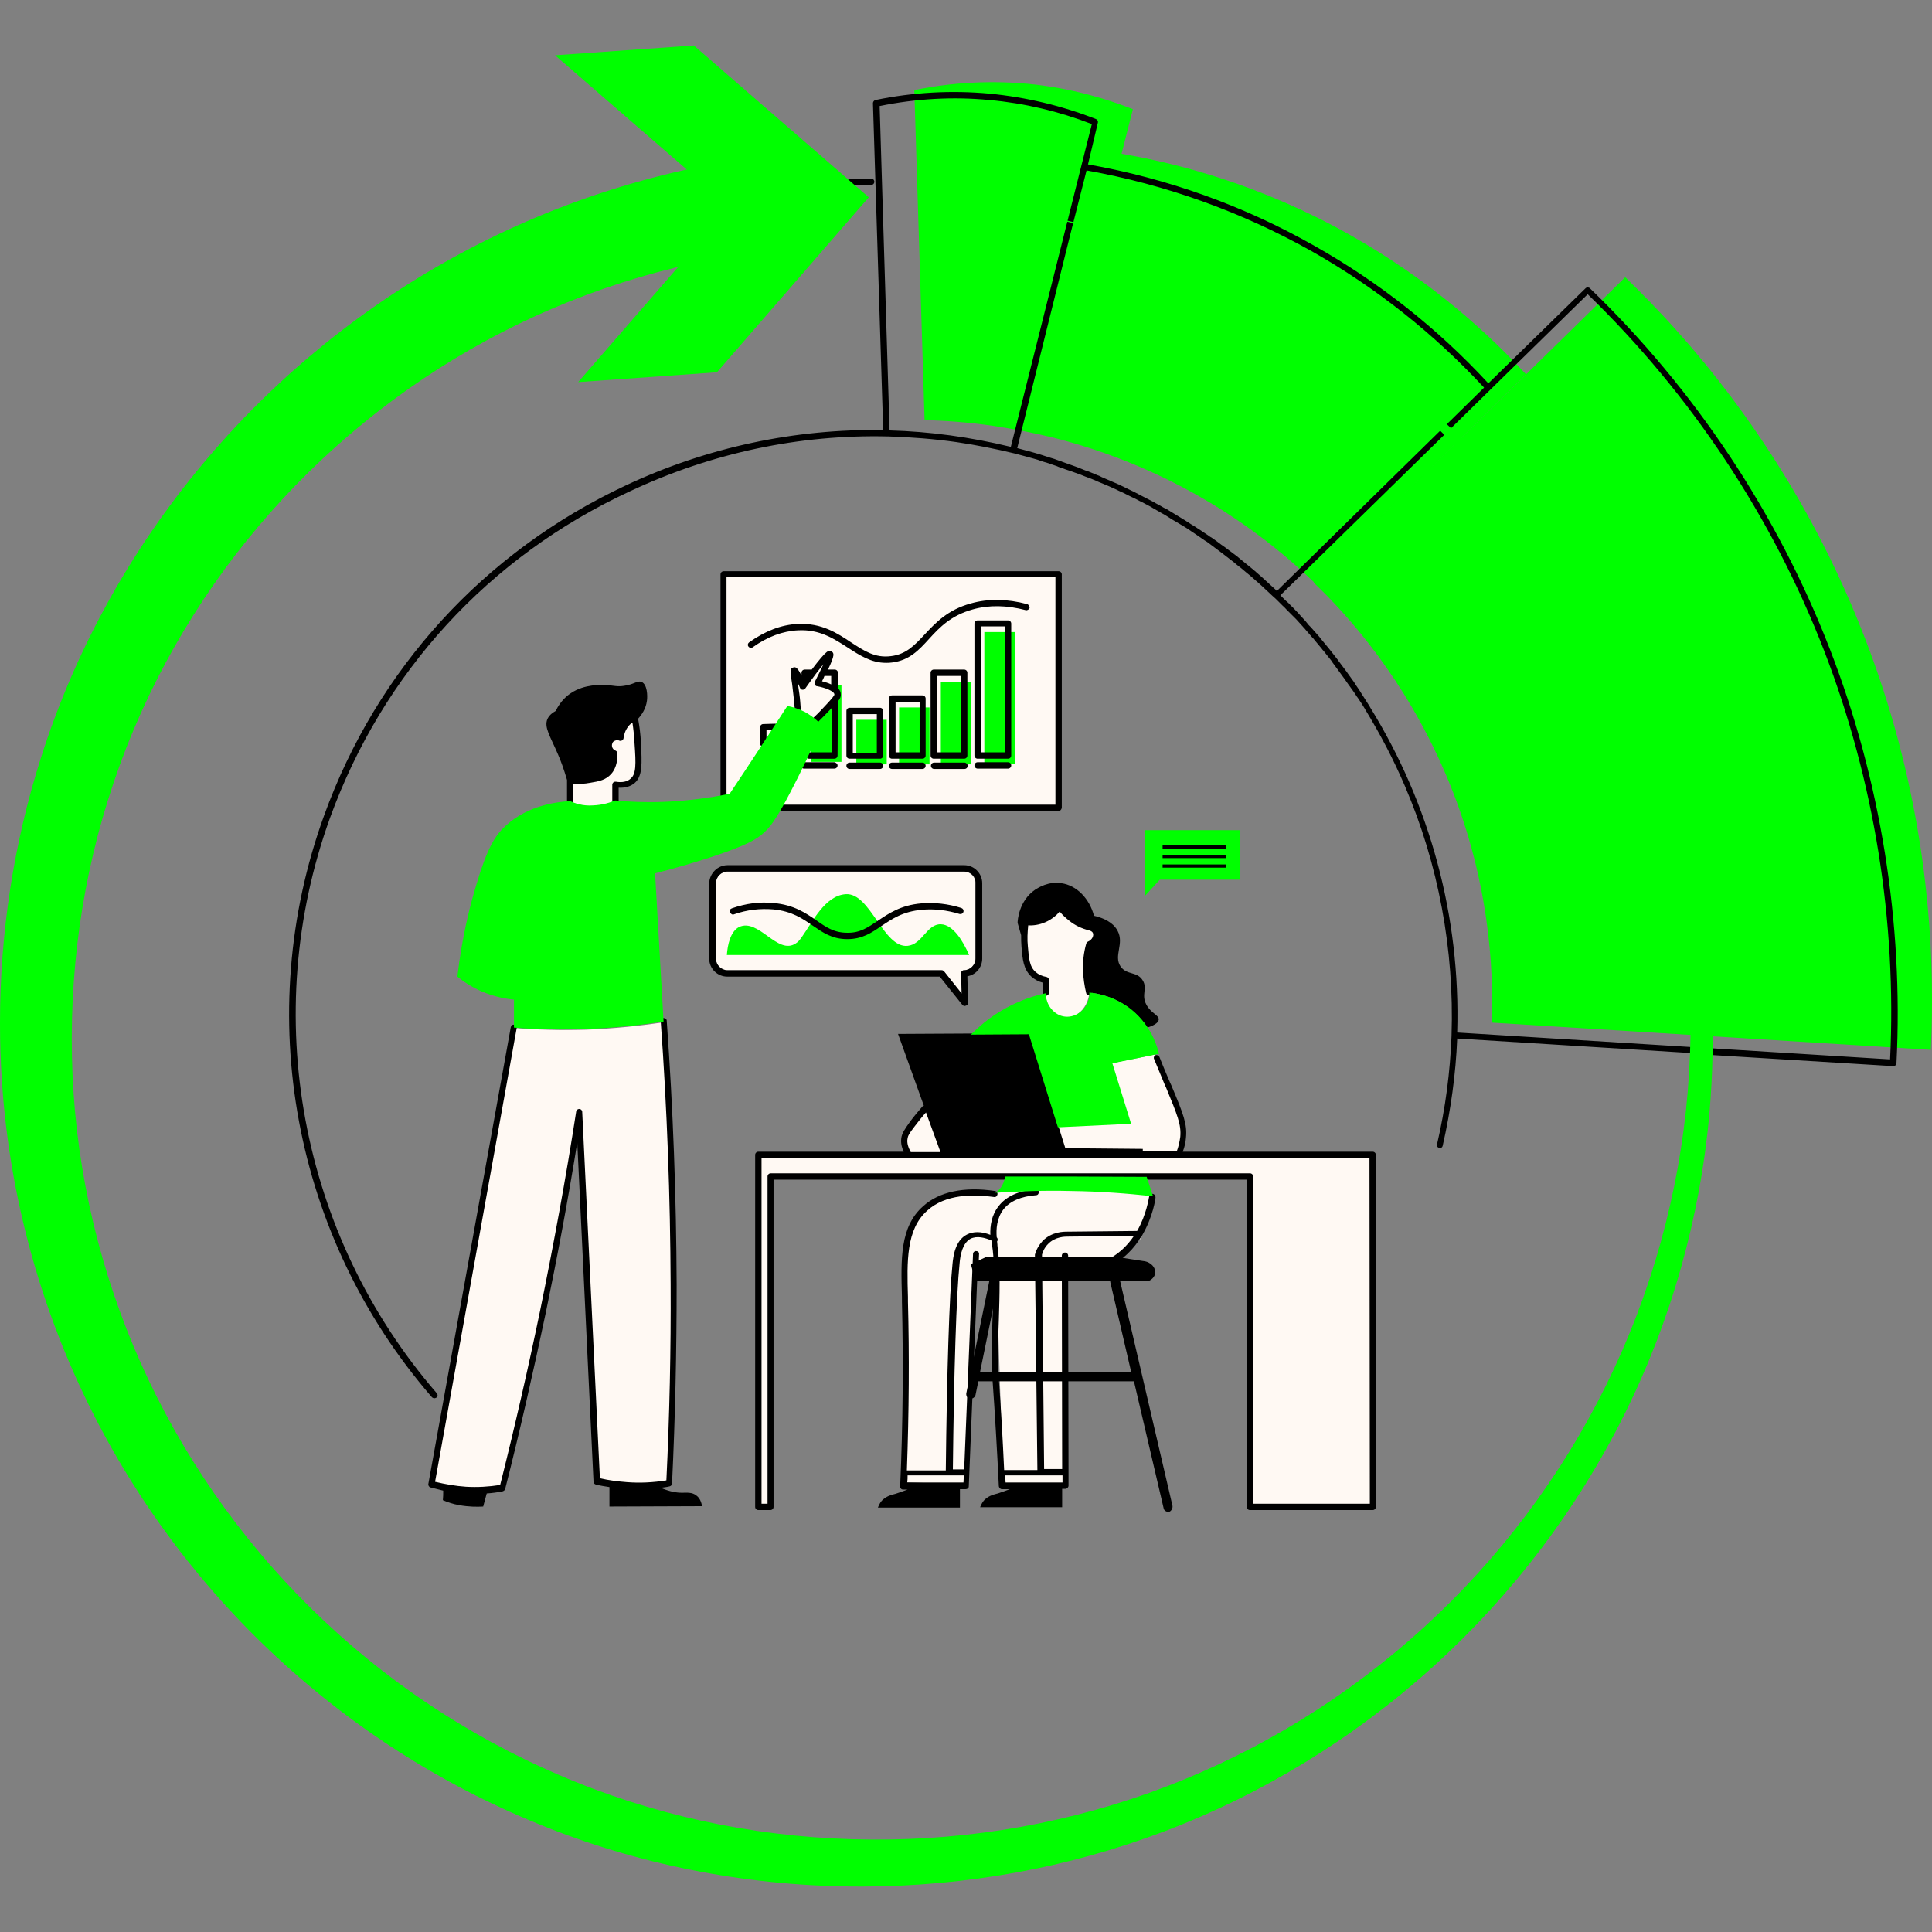 <svg xmlns="http://www.w3.org/2000/svg" xmlns:xlink="http://www.w3.org/1999/xlink" xmlns:xodm="http://www.corel.com/coreldraw/odm/2003" xml:space="preserve" width="4961px" height="4961px" style="shape-rendering:geometricPrecision; text-rendering:geometricPrecision; image-rendering:optimizeQuality; fill-rule:evenodd; clip-rule:evenodd" viewBox="0 0 4959.63 4959.63"><rect x="0" y="0" width="4959.63" height="4959.63" fill="#808080" stroke="none"/> <defs> <style type="text/css"> <![CDATA[ .fil0 {fill:none} .fil2 {fill:black;fill-rule:nonzero} .fil4 {fill:black;fill-rule:nonzero} .fil3 {fill:lime;fill-rule:nonzero} .fil5 {fill:lime;fill-rule:nonzero} .fil1 {fill:#FFF9F3;fill-rule:nonzero} ]]> </style> </defs> <g id="Camada_x0020_1">  <g id="_2179108272048"> <rect class="fil0" width="4959.63" height="4959.63"></rect> <g> <path class="fil1" d="M2632.21 2367.22c-3.63,25.43 -3.63,47.22 -1.81,62.66 2.72,29.97 4.54,54.49 22.69,70.83 10.9,9.99 23.61,13.63 31.78,14.53l0 31.79c-1.82,33.6 17.25,60.84 39.04,67.2 28.15,7.26 69,-19.98 72.63,-67.2 -3.63,-14.53 -7.26,-33.6 -8.17,-55.4 -0.91,-27.24 3.64,-50.85 8.17,-67.2 15.44,-6.35 21.79,-21.79 17.25,-31.78 -3.63,-9.08 -15.43,-11.8 -17.25,-11.8 -11.8,-3.64 -29.05,-9.99 -47.21,-23.62 -13.62,-10.89 -23.6,-21.79 -29.05,-30.87 -4.54,7.26 -17.25,23.61 -39.95,33.6 -20.88,9.99 -39.95,9.08 -48.12,7.26l0 0zm-1312.83 271.53l-211.54 1172.36c22.7,6.36 52.65,12.71 87.16,15.44 38.13,2.72 69.9,-0.91 94.42,-5.45 36.32,-144.39 71.72,-295.14 104.41,-453.15 36.31,-177.08 67.18,-347.8 92.6,-511.26 15.44,316.02 29.96,631.13 45.4,947.15 21.79,5.45 47.21,9.09 75.36,11.81 42.67,2.72 80.8,-0.91 109.85,-5.45 8.17,-162.55 11.81,-332.37 11.81,-509.45 -0.91,-237.92 -9.99,-464.04 -25.43,-676.53 -59.01,9.08 -126.19,16.34 -199.73,19.07 -67.19,1.81 -128.93,0 -184.31,-4.54zm286.9 -777.34c-10.9,13.62 -12.71,27.24 -13.62,33.6 -10.9,-4.54 -23.6,0.91 -28.15,12.71 -4.53,10.9 0.91,23.61 12.72,28.15 0.9,9.09 1.81,30.88 -13.62,47.22 -11.81,12.72 -27.24,16.35 -49.03,19.98 -20.88,3.64 -39.04,2.73 -49.93,1.82l0 52.67c10.89,5.45 31.77,12.71 59.01,12.71 25.42,0 45.4,-7.26 57.2,-12.71l0 -41.77c25.42,2.72 38.13,-4.54 43.58,-9.08 18.15,-15.44 16.34,-43.59 13.61,-96.26 -1.81,-28.15 -4.53,-50.86 -7.26,-66.29 -7.26,0.9 -16.34,6.35 -24.51,17.25l0 0zm1359.13 845.44l-108.95 21.8 -483.91 112.6 -50.84 71.74 9.08 46.32 694.55 4.54 11.8 -65.39 -71.73 -191.61zm-143.44 338.73l-249.68 15.44c-155.25,-17.26 -195.2,38.14 -216.08,61.75 -20.88,23.61 -33.59,112.6 -33.59,112.6l5.44 296.95 -6.35 272.43 159.79 7.27 23.61 -568.48 52.65 13.62 17.25 554.86 161.61 0 0 -554.86 98.05 -6.35 92.61 -69.93 33.59 -111.69 -138.9 -23.61zm-875.23 -80.82l0 903.56 30.87 0 0 -848.17 1230.21 0 0 848.17 315.05 0 0 -903.56 -1576.13 0zm774.45 -890.85l-859.79 0 0 -599.35 859.79 0 0 599.35zm-853.43 163.45c-16.35,0 -29.97,13.62 -29.97,29.97l0 193.43c0,16.34 13.62,29.96 29.97,29.96l549.28 0c2.72,0 4.54,0.91 6.35,2.73l45.4 57.21 -1.82 -51.76c0,-1.82 0.91,-4.54 1.82,-5.45 1.81,-1.82 3.63,-2.73 5.45,-2.73 16.34,0 29.96,-13.62 29.96,-29.96l0 -193.43c0,-16.35 -13.62,-29.97 -29.96,-29.97l-606.48 0z"></path> <path class="fil2" d="M1865.03 2065.73l844.35 0 0 -583.91 -844.35 0 0 583.91zm852.53 16.35l-859.79 0c-4.54,0 -8.17,-3.63 -8.17,-8.17l0 -599.35c0,-4.54 3.63,-8.18 8.17,-8.18l859.79 0c4.53,0 8.17,3.64 8.17,8.18l0 599.35c-0.91,4.54 -4.54,8.17 -8.17,8.17zm-201.56 1439.34l47.21 -230.65 0 -2.73 286.9 0 0 2.73 53.57 230.65 -387.68 0zm493.9 344.18l-134.37 -576.65 71.73 0c9.98,-3.63 17.24,-11.81 18.15,-20.89 1.82,-13.62 -10.89,-29.06 -30.87,-30.87 -21.78,-3.63 -43.57,-6.36 -64.46,-9.99l-339.55 0 -38.14 18.16 11.81 43.59 35.41 0 -59.02 287.87c-0.91,6.36 2.73,12.71 9.08,13.62l2.72 0c5.45,0 9.99,-3.63 11.81,-9.08l7.26 -35.42 399.48 0 76.26 326.01c0.91,5.45 6.36,9.08 11.8,9.08l2.73 0c5.45,-2.72 9.08,-9.08 8.17,-15.43z"></path> <path class="fil3" d="M3466.58 603.68c-230.61,-129.86 -443.97,-184.35 -587.42,-208.86 9.99,-38.13 19.07,-76.26 29.06,-114.44 -64.47,-25.39 -157.07,-54.48 -270.56,-65.37 -29.97,-2.7 -58.7,-3.95 -86.02,-4.08l-9.16 0c-78.78,0.34 -145.4,9.9 -195.35,20.43 9.08,282.44 17.25,564.83 26.33,847.27 52.66,0.88 111.67,5.42 175.23,14.5 54.47,8.2 104.4,18.17 149.8,29.08 102.59,25.43 238.78,70.83 385.86,155.29 124.38,71.74 219.71,150.74 288.71,217.03 181.58,-177.98 363.17,-355.97 544.75,-533.07 -94.43,-102.58 -242.41,-239.72 -451.23,-357.78zm1493.05 1957.34l0 9.77c-0.09,45.77 -1.36,87.38 -3.18,124.24l0 0.02 -1126.71 -69.93c4.54,-132.58 -4.54,-374.14 -120.75,-642.93 -102.59,-237.93 -244.23,-398.66 -336.83,-486.75 266.92,-261.53 532.94,-522.17 799.86,-783.71 161.61,155.3 434.89,459.52 614.65,924.45 141.78,365.71 172.54,695.82 172.96,924.84z"></path> <path class="fil3" d="M2939.08 2131.12l0 168.9 38.14 -41.77 205.18 0 0 -127.13 -243.32 0zm-1073.14 320.56l621.91 0c-15.43,-35.42 -40.85,-78.1 -72.63,-79.01 -36.31,-0.91 -47.21,51.76 -85.34,55.4 -62.65,6.35 -95.33,-137.13 -158.88,-132.59 -53.57,3.63 -85.35,71.74 -112.58,109.88 -4.54,6.36 -9.08,12.72 -15.44,16.35 -47.21,31.78 -95.33,-66.29 -146.17,-41.77 -21.79,11.8 -29.05,45.4 -30.87,71.74l0 0zm410.37 -603.89l-78.08 0 0 114.42 78.08 0 0 -114.42zm109.86 -31.79l-78.08 0 0 146.21 78.08 0 0 -146.21zm107.13 -66.29l-78.08 0 0 212.5 78.08 0 0 -212.5zm111.67 -127.13l-78.07 0 0 338.72 78.07 0 0 -338.72zm-444.87 333.27l-78.08 0 0 -197.06 78.08 0 0 197.06z"></path> <path class="fil1" d="M2060.23 1764.24c41.77,-58.12 64.46,-86.27 69,-83.54 3.63,1.81 -6.35,27.24 -30.87,74.46 4.54,0.91 49.03,9.08 50.85,28.15 0.9,5.45 -2.73,10.9 -21.79,30.88 -13.62,14.53 -25.42,26.33 -34.5,34.51 -6.36,-5.45 -13.62,-10.9 -23.61,-16.35 -7.26,-5.45 -15.43,-8.17 -22.7,-10.9 -0.9,-9.08 -1.81,-21.79 -3.63,-38.14 -4.54,-40.86 -9.08,-59.93 -5.45,-60.84 1.82,-0.91 7.27,6.36 22.7,41.77z"></path> <path class="fil4" d="M2984.48 2227.38l163.42 0 0 -8.18 -163.42 0 0 8.18zm0 -24.52l163.42 0 0 -8.18 -163.42 0 0 8.18zm163.42 -32.7l-163.42 0 0 8.18 163.42 0 0 -8.18zm-1263.8 177.08c33.59,-11.8 67.18,-15.43 100.77,-12.71 48.12,4.54 75.36,23.61 101.69,41.78 25.42,17.25 49.03,34.5 88.07,34.5l0.91 0c38.13,0 61.73,-16.34 87.15,-33.6 27.24,-18.16 54.48,-37.23 104.41,-41.77 31.78,-2.72 63.56,0.91 96.24,10.9 4.54,0.9 8.17,-0.91 9.99,-5.45 0.91,-4.54 -0.91,-8.17 -5.45,-9.99 -34.5,-10.9 -69,-14.53 -102.59,-11.81 -53.57,4.55 -84.44,26.34 -111.68,44.5 -24.51,16.35 -45.39,31.78 -78.98,30.88 -33.6,0 -54.48,-14.53 -78.99,-31.79 -26.33,-18.16 -57.2,-39.95 -109.86,-44.49 -35.4,-3.64 -70.81,0.9 -107.13,13.62 -4.54,1.81 -6.36,5.45 -4.54,9.98 1.82,4.55 6.35,7.27 9.99,5.45zm591.04 -109.88l-607.38 0c-16.35,0 -29.97,13.62 -29.97,29.97l0 193.43c0,16.34 13.62,29.96 29.97,29.96l549.28 0c2.72,0 4.54,0.91 6.35,2.73l45.4 57.21 -1.82 -51.76c0,-1.82 0.91,-4.54 1.82,-5.45 1.81,-1.82 3.63,-2.73 5.45,-2.73 16.34,0 29.96,-13.62 29.96,-29.96l0 -193.43c0.91,-17.25 -12.71,-29.97 -29.06,-29.97zm-607.38 -16.34l607.38 0c25.43,0 46.31,20.88 46.31,46.31l0 193.43c0,22.7 -16.34,41.77 -38.13,45.4l1.81 68.11c0,3.63 -1.81,6.36 -5.45,7.26 -0.91,0 -1.81,0.91 -2.72,0.91 -2.72,0 -4.54,-0.91 -6.36,-2.72l-58.1 -72.65 -545.65 0c-25.42,0 -46.3,-20.89 -46.3,-46.31l0 -193.43c0.9,-25.43 21.78,-46.31 47.21,-46.31zm859.78 1584.64l0 -18.16 -147.08 0c0,6.35 0.91,11.8 0.91,18.16l146.17 0zm-47.21 -34.51l46.3 0 -0.9 -547.58c0,-4.55 3.63,-8.18 8.17,-8.18 4.54,0 8.17,3.63 8.17,8.18l0 27.24c32.68,3.63 65.37,-0.91 93.51,-13.62 33.59,-14.53 58.11,-39.05 75.36,-64.48l-169.78 1.82c-7.26,0 -32.69,0 -50.84,19.07 -9.08,9.08 -13.62,19.98 -15.44,27.24l5.45 550.31zm-128.92 -522.16c-0.91,-17.25 -1.82,-34.51 -4.54,-51.76l0 -0.91c0,-3.63 -0.91,-7.26 -1.82,-11.8 -16.34,-7.27 -37.22,-12.72 -53.56,-4.54 -19.98,10.89 -26.33,39.95 -28.15,63.56 -8.17,77.19 -14.53,278.79 -17.25,528.52l29.05 0 22.7 -553.04c0,-4.54 4.54,-8.17 8.17,-7.26 4.54,0 8.17,3.63 7.26,8.17l-0.9 19.98 39.04 9.08zm-78.08 556.67l0.91 -18.16 -144.36 0c0,6.35 0,11.8 -0.91,18.16l144.36 0zm268.74 -538.51l0.91 512.18 0 34.5c0,1.82 -0.91,4.54 -2.73,5.45 -1.81,1.82 -3.63,2.73 -5.44,2.73l-8.18 0 0 47.22 -210.63 0c2.72,-6.36 6.36,-15.44 14.53,-21.8 9.98,-8.17 19.97,-10.9 30.87,-13.62 8.17,-2.72 19.06,-6.35 30.86,-10.89l-19.97 0c-4.54,0 -7.26,-3.64 -8.17,-7.27 -4.54,-93.54 -9.99,-186.16 -16.34,-275.16 -3.63,-50.85 -1.82,-102.61 0,-153.46 1.81,-39.05 2.72,-79.92 1.81,-119.88l-39.95 -9.99 -22.69 558.49c0,4.54 -3.63,7.27 -8.18,7.27l-14.52 0 0 47.22 -210.64 0c2.73,-6.36 6.36,-15.44 14.53,-21.8 9.99,-8.17 19.98,-10.9 30.87,-13.62 8.17,-2.72 19.07,-6.36 30.87,-10.9l-11.8 0c-1.82,0 -4.54,-0.9 -5.45,-2.72 -1.82,-1.82 -2.72,-3.63 -1.82,-5.45 7.27,-164.37 8.17,-324.19 4.54,-474.94l0 -10.9c-2.72,-97.16 -5.44,-180.71 54.48,-233.38 40.85,-37.23 105.31,-50.85 184.3,-39.05 4.54,0.91 7.27,4.54 6.36,9.08 -0.91,4.54 -4.54,7.27 -9.08,6.36 -51.75,-7.26 -124.38,-8.17 -171.6,35.42 -53.56,48.13 -51.75,128.95 -49.02,221.57l0 10.9c3.63,138.03 2.72,284.24 -2.73,434.08l99.87 0c2.73,-249.73 9.08,-452.24 17.25,-530.34 1.82,-18.16 6.36,-59.93 37.23,-75.37 16.34,-8.17 36.31,-8.17 59.92,0.91 -0.91,-22.71 2.72,-50.86 21.79,-74.47 19.07,-24.52 51.75,-39.04 94.42,-42.68 4.54,0 8.17,2.73 8.17,7.27 0,4.54 -2.72,8.17 -7.26,8.17 -38.13,2.72 -67.19,15.44 -83.53,36.32 -17.25,22.71 -19.06,50.86 -17.25,71.74 2.73,2.73 2.73,5.45 1.82,9.09 0,0 0,0.9 -0.91,0.9 0,3.64 0.91,6.36 0.91,9.08l0 1.82c8.17,63.57 5.45,128.04 3.63,190.7 -1.82,49.95 -3.63,101.71 0,151.66 5.45,76.28 9.99,154.37 13.62,234.29l85.34 0 -6.35 -551.22 0 -1.82c3.63,-13.62 10.89,-25.43 19.97,-35.41 23.61,-23.62 53.56,-23.62 62.64,-23.62l179.77 -1.81c24.51,-42.68 29.96,-85.36 30.87,-88.09 0.91,-4.54 4.54,-7.26 9.08,-7.26 4.54,0.9 7.26,4.54 7.26,9.08 0,3.63 -6.35,49.04 -33.59,96.26 0,0.91 -0.91,1.81 -1.82,2.72 -19.06,31.78 -47.21,62.66 -88.97,80.82 -24.51,10.9 -50.84,16.35 -78.08,16.35 -7.27,-1.82 -14.53,-2.73 -21.79,-2.73zm773.53 -294.22l-1560.69 0 0 887.22 15.44 0 0 -840c0,-4.54 3.63,-8.17 8.17,-8.17l1230.21 0c4.54,0 8.17,3.63 8.17,8.17l0 840 299.61 0 -0.91 -887.22zm-1177.55 -15.44l76.26 0 -37.22 -101.71c-9.99,10.9 -19.07,22.7 -28.15,34.51 -16.34,20.89 -18.15,26.34 -19.06,31.78 -2.73,12.72 2.72,25.43 8.17,35.42zm638.26 -244.28c11.8,29.97 21.79,52.67 26.33,63.57l4.54 9.99c30.87,73.55 40.85,98.98 37.22,134.4 -0.91,11.8 -3.63,23.61 -8.17,35.41l487.55 0c4.54,0 8.17,3.63 8.17,8.17l0 903.57c0,4.54 -3.63,8.17 -8.17,8.17l-315.05 0c-4.54,0 -8.17,-3.63 -8.17,-8.17l0 -840 -1214.78 0 0 840c0,4.54 -3.63,8.17 -8.17,8.17l-30.87 0c-4.54,0 -8.17,-3.63 -8.17,-8.17l0 -903.57c0,-4.54 3.63,-8.17 8.17,-8.17l373.15 0c-6.35,-13.62 -8.17,-26.33 -5.44,-39.05 1.81,-8.17 5.44,-15.43 21.78,-38.14 9.99,-13.62 20.89,-26.33 31.78,-39.05 0.91,-0.9 1.82,-1.81 3.63,-1.81l-66.27 -184.35c112.58,-0.9 224.25,-0.9 336.83,-1.81 30.87,98.07 61.74,197.06 92.61,295.13l198.83 1.82 0 6.36 87.16 0c4.54,-11.81 7.26,-24.53 9.07,-37.24 2.73,-31.78 -7.26,-55.39 -36.31,-126.22l-4.54 -9.99c-4.54,-11.81 -14.53,-34.51 -26.33,-63.57 -1.82,-3.63 0,-9.08 4.54,-9.99 2.72,-0.91 7.26,0.91 9.08,4.54zm-107.14 -323.29c-6.35,-12.71 -21.78,-29.96 -60.82,-39.04 -11.81,-44.5 -44.49,-78.1 -83.53,-83.55 -33.59,-5.45 -59.92,11.81 -67.19,16.35 -42.67,29.06 -45.39,79.91 -45.39,85.36 2.72,10.9 6.35,20.88 9.08,31.78 0,9.99 0,19.98 0.91,29.97 2.72,30.88 4.53,57.21 25.42,76.28 8.17,7.27 18.15,12.72 29.05,15.44l0 25.43c0,4.54 3.63,8.17 8.17,8.17 4.54,0 8.17,-3.63 8.17,-8.17l0 -31.79c0,-3.63 -2.72,-7.26 -6.35,-8.17 -10.9,-1.82 -20.89,-6.36 -28.15,-12.71 -16.34,-14.53 -17.25,-36.33 -19.97,-66.3 -1.82,-17.25 -0.91,-35.41 0.91,-53.57 11.8,0.91 28.14,-0.91 44.48,-8.18 16.34,-7.26 29.06,-18.16 36.32,-27.24 7.26,9.08 15.43,16.34 24.51,23.61 14.53,11.81 31.78,19.98 49.94,24.52 0,0 9.08,1.81 10.89,7.26 2.73,6.36 -1.81,17.26 -12.71,21.8 -1.81,0.91 -3.63,2.72 -4.54,5.45 -6.35,22.7 -9.08,46.31 -8.17,69.92 0.91,19.07 3.63,38.14 8.17,57.21 0.91,3.63 4.54,5.45 7.27,5.45l1.81 0c3.63,-0.91 5.45,-3.63 5.45,-6.36 21.79,2.73 62.64,11.81 101.69,43.59 17.25,14.53 30.86,29.97 40.85,45.41 22.7,-7.27 28.14,-14.53 29.05,-19.98 1.82,-11.81 -19.97,-16.35 -31.77,-39.05 -13.62,-25.43 3.63,-40.86 -9.08,-61.75 -14.53,-24.52 -40.86,-12.71 -57.2,-36.32 -18.16,-27.25 9.99,-58.12 -7.26,-90.82l-0.01 0zm-232.42 -839.08c-50.84,-13.62 -99.87,-14.53 -144.36,-1.82 -59.92,16.35 -90.79,49.95 -118.93,79.91 -25.42,27.25 -47.21,50.86 -86.25,55.4 -40.86,5.45 -69,-13.62 -102.59,-35.42 -35.41,-23.61 -75.36,-49.94 -136.19,-47.22 -42.67,1.82 -84.44,18.16 -125.29,47.22 -3.63,2.73 -4.54,7.27 -1.82,10.9 2.73,3.63 7.27,4.54 10.9,1.82 38.13,-27.25 77.17,-41.78 117.12,-43.59 55.38,-2.73 91.69,21.79 127.1,44.49 30.87,19.98 59.92,39.05 98.06,39.05 4.54,0 9.98,0 15.43,-0.91 44.49,-5.44 69,-31.78 95.33,-60.84 27.24,-29.97 56.29,-59.93 111.67,-75.37 41.77,-11.81 88.07,-10.9 136.19,1.81 4.54,0.91 8.17,-1.81 9.99,-5.44 0,-4.54 -2.73,-9.08 -6.36,-9.99zm-377.69 406.83l-78.08 0c-4.54,0 -8.17,3.63 -8.17,8.17 0,4.54 3.63,8.17 8.17,8.17l78.08 0c4.54,0 8.17,-3.63 8.17,-8.17 0,-4.54 -3.63,-8.17 -8.17,-8.17zm108.95 0l-78.08 0c-4.54,0 -8.17,3.63 -8.17,8.17 0,4.54 3.63,8.17 8.17,8.17l78.08 0c4.54,0 8.17,-3.63 8.17,-8.17 0,-4.54 -3.63,-8.17 -8.17,-8.17zm108.04 0l-78.08 0c-4.54,0 -8.17,3.63 -8.17,8.17 0,4.54 3.63,8.17 8.17,8.17l78.08 0c4.54,0 8.17,-3.63 8.17,-8.17 0,-4.54 -4.54,-8.17 -8.17,-8.17zm33.59 15.44l78.09 0c4.53,0 8.17,-3.64 8.17,-8.18 0,-4.54 -3.64,-8.17 -8.17,-8.17l-78.09 0c-4.54,0 -8.17,3.63 -8.17,8.17 0,4.54 3.63,8.18 8.17,8.18zm-258.75 -139.85l-61.74 0 0 98.98 61.74 0 0 -98.98zm16.34 106.25c0,4.54 -3.63,8.17 -8.17,8.17l-78.08 0c-4.54,0 -8.17,-3.63 -8.17,-8.17l0 -114.43c0,-4.54 3.63,-8.17 8.17,-8.17l78.08 0c4.54,0 8.17,3.63 8.17,8.17l0 114.43zm93.52 -138.04l-61.74 0 0 129.86 61.74 0 0 -129.86zm15.43 138.04c0,4.54 -3.63,8.17 -8.17,8.17l-78.08 0c-4.54,0 -8.17,-3.63 -8.17,-8.17l0 -146.21c0,-4.54 3.63,-8.17 8.17,-8.17l78.08 0c4.54,0 8.17,3.63 8.17,8.17l0 146.21zm91.7 -204.33l-61.74 0 0 196.15 61.74 0 0 -196.15zm15.44 204.33c0,4.54 -3.64,8.17 -8.18,8.17l-78.08 0c-4.54,0 -8.17,-3.63 -8.17,-8.17l0 -212.5c0,-4.54 3.63,-8.17 8.17,-8.17l78.08 0c4.54,0 8.18,3.63 8.18,8.17l0 212.5zm34.5 -8.18l61.73 0 0 -323.28 -61.73 0 0 323.28zm-16.35 8.18l0 -338.73c0,-4.54 3.63,-8.17 8.17,-8.17l78.09 0c4.53,0 8.17,3.63 8.17,8.17l0 338.73c0,4.54 -3.64,8.17 -8.17,8.17l-78.09 0c-4.54,0 -8.17,-3.63 -8.17,-8.17zm-1181.18 691.06c-4.54,-0.91 -8.17,1.82 -9.08,6.36l-211.54 1172.36c-0.91,3.64 1.81,8.18 5.44,9.08l32.69 8.18c0,8.17 0,16.34 -0.91,24.51 10.9,4.55 25.42,10 41.76,12.72 24.52,4.54 46.31,4.54 61.74,3.63 2.72,-10.9 6.36,-22.7 9.08,-33.6 13.62,-0.91 27.24,-2.72 40.86,-5.45 2.72,-0.9 5.44,-2.72 6.35,-5.44 38.13,-149.84 72.63,-302.41 104.41,-453.15 29.96,-144.39 57.2,-290.59 80.81,-436.8l41.76 870.87c0,3.64 2.72,6.36 6.35,7.27 10.9,2.72 22.7,4.54 34.5,6.36l0 49.94c78.99,0 158.89,-0.91 237.88,-0.91 -1.82,-8.17 -4.54,-19.98 -14.53,-27.24 -10.9,-9.08 -24.51,-7.27 -37.23,-7.27 -13.61,0 -31.77,-2.72 -54.47,-12.71 7.26,-0.91 15.43,-1.81 22.7,-3.63 3.63,-0.91 6.35,-3.63 6.35,-7.27 8.17,-168.9 11.81,-340.54 11.81,-510.35 -0.91,-225.21 -9.08,-453.14 -25.43,-677.45 0,-4.54 -3.63,-7.26 -8.17,-7.26 -4.53,0 -7.26,3.63 -7.26,8.17 16.34,224.3 24.51,451.33 25.42,675.63 0.91,167.09 -2.72,336 -10.89,503.09 -33.59,5.45 -68.1,7.27 -101.69,4.54 -22.69,-1.81 -46.3,-4.54 -69,-9.99l-45.4 -940.79c0,-3.63 -3.63,-7.27 -7.26,-7.27 -4.54,0 -7.26,2.73 -8.17,6.36 -26.33,170.72 -58.11,342.35 -92.61,511.26 -30.86,148.93 -65.36,299.68 -102.59,447.7 -29.05,4.54 -58.1,6.35 -88.07,4.54 -26.33,-1.82 -52.65,-6.36 -78.98,-12.72l209.72 -1166c0.91,-1.82 -1.81,-6.36 -6.35,-7.27zm326.84 -879.95c-10.89,-4.54 -19.06,6.36 -45.39,9.99 -18.16,2.72 -24.51,-0.91 -45.4,-1.82 -13.62,-0.91 -55.38,-2.72 -89.88,19.98 -9.99,6.36 -27.24,19.98 -39.95,46.31 -6.35,3.64 -15.43,9.09 -20.88,19.98 -9.99,21.8 7.26,45.41 27.24,92.63 6.35,14.53 14.53,36.32 22.7,64.47l0 1.82 0 52.67c0,4.54 3.63,8.17 8.17,8.17 4.54,0 8.17,-3.63 8.17,-8.17l0 -44.5c14.52,0.91 29.05,0 43.58,-2.72 22.7,-3.63 39.95,-7.27 53.56,-22.7 15.44,-17.26 16.35,-40.87 15.44,-53.58 0,-2.73 -1.82,-5.45 -4.54,-6.36 -7.26,-2.72 -10.9,-10.9 -8.17,-18.16 0.91,-3.63 3.63,-6.36 7.26,-7.26 3.63,-1.82 7.27,-1.82 10.9,0 2.72,0.9 4.54,0.9 7.26,-0.91 1.81,-0.91 3.63,-3.63 3.63,-6.36 0.91,-7.26 3.63,-18.16 11.8,-29.06 2.73,-3.63 6.36,-7.26 10.9,-9.99 2.72,18.16 4.54,36.33 5.44,54.49 3.64,51.76 4.55,78.1 -10.89,89.9 -8.17,7.27 -20.88,9.99 -37.22,7.27 -1.82,0 -4.54,0 -6.36,1.81 -1.81,1.82 -2.72,3.63 -2.72,5.45l0 41.77c0,4.54 3.63,8.18 8.17,8.18 4.54,0 8.17,-3.64 8.17,-8.18l0 -33.6c17.25,0.91 30.87,-3.63 40.85,-11.8 20.89,-18.16 19.07,-49.95 16.35,-103.53 -0.91,-20.88 -3.63,-41.77 -7.27,-61.75 9.08,-9.99 19.98,-25.43 22.7,-46.31 1.82,-12.71 0.91,-41.77 -13.62,-48.13zm3036.04 -79.01c-132.55,-343.26 -342.28,-659.28 -607.39,-916.27l-364.07 356.88 -424.9 415.91 7.27 7.27c4.53,4.54 9.07,9.08 13.61,12.71 3.64,3.64 6.36,7.27 9.99,9.99 5.45,5.45 10.9,11.81 16.34,17.26 2.73,2.72 4.54,5.44 7.27,8.17 6.35,6.36 12.71,13.62 18.15,20.89l5.45 5.44c7.27,8.18 13.62,15.44 20.88,23.62 0.91,0.9 1.82,1.81 2.73,3.63 15.43,18.16 30.87,37.23 45.39,56.3 0.91,0.91 0.91,1.82 1.82,2.72 6.35,8.18 12.71,17.26 19.07,25.43 1.81,1.82 3.63,4.54 4.53,6.36 5.45,7.26 10.9,15.44 16.35,22.7 1.81,2.72 2.72,4.54 4.54,7.26 5.44,8.18 10.89,15.44 15.43,23.62 0.91,1.81 2.72,3.63 3.63,5.44 5.45,9.09 11.81,18.17 17.25,27.25 0,0.9 0.91,1.81 0.91,1.81 152.53,247.01 232.42,535.78 223.35,834.55l1111.27 69.02c17.25,-354.16 -40.85,-716.5 -168.87,-1047.96zm-873.4 -676.52c-128.93,-138.94 -277.82,-257 -443.06,-350.54 -179.77,-100.82 -374.06,-170.73 -577.43,-207.06l-41.76 164.39 -136.19 548.48c14.53,3.64 29.05,8.18 43.58,11.81 5.45,1.82 9.99,2.72 15.44,4.54 8.17,2.72 17.25,5.45 25.42,8.17 7.26,1.82 14.52,4.54 21.79,7.27 3.63,0.9 6.35,1.81 9.98,3.63 17.25,6.36 34.5,11.8 51.75,19.07 4.54,1.82 8.17,3.63 12.72,4.54 9.07,3.63 17.24,7.27 26.32,10.9 3.63,0.91 6.36,2.72 9.99,4.54 15.43,6.35 30.87,13.62 46.3,19.98 4.54,2.72 9.99,4.54 14.53,7.26 7.26,3.63 15.44,7.27 22.7,10.9 6.35,3.63 12.71,6.35 19.06,9.99 9.99,5.44 19.98,9.98 29.96,15.43 7.27,4.54 15.44,8.18 22.7,12.72 2.73,1.81 6.36,3.63 9.08,4.54 2.72,1.82 6.36,3.63 9.08,5.45 5.45,3.63 10.89,6.35 16.34,9.99 5.45,3.63 10.9,6.35 16.35,9.98 10.89,6.36 20.88,13.63 31.77,19.98 3.63,1.82 6.36,4.55 9.99,6.36l24.51 16.35c3.63,2.72 7.26,5.44 10.9,7.26 8.17,5.45 16.34,11.81 23.6,17.26 2.73,1.81 6.36,4.54 9.08,6.35l32.69 24.52 0.9 0.91 29.96 24.52c3.64,2.72 6.36,5.45 9.99,8.17 7.26,6.36 13.62,11.81 20.88,18.16 3.64,3.64 7.27,6.36 10.9,9.99 7.26,6.36 13.62,12.72 20.88,19.07 2.72,2.73 5.45,4.54 7.26,7.27l532.04 -522.15zm-1034.11 -568.49l27.24 -108.04c-84.44,-32.71 -172.5,-53.61 -262.38,-61.77 -94.43,-9.07 -188.85,-3.65 -282.37,15.43l25.43 832.73c103.5,2.73 207.91,17.26 309.59,41.78l1.82 0 180.67 -720.13zm2092.73 2302.96c0,1.81 -0.91,3.63 -2.73,5.44 -1.81,0.91 -3.63,1.82 -5.44,1.82l-0.91 0 -473.93 -29.06c-9.99,213.41 -52.66,424.09 -126.2,626.6 -195.2,538.5 -588.32,969.85 -1106.74,1213.22 -289.62,135.31 -598.31,203.42 -908.81,203.42 -246.04,0 -492.99,-42.68 -730.87,-128.95 -538.35,-195.25 -969.64,-588.46 -1212.96,-1106.98 -243.3,-518.53 -269.65,-1101.53 -74.41,-1640.04 152.5,-423.18 427.61,-780.04 795.29,-1034.33 359.53,-248.83 779.89,-381.39 1215.69,-382.31 4.53,0 8.17,3.61 8.17,8.15 0,4.54 -3.64,8.2 -8.17,8.2 -890.66,1.81 -1692.34,566.64 -1995.58,1404.84 -399.45,1104.26 173.42,2327.47 1277.42,2727.04 534.76,193.42 1113.09,167.09 1627.88,-74.47 514.78,-241.55 905.18,-669.27 1098.56,-1204.14 72.64,-201.6 115.31,-410.47 125.3,-622.96l-629.18 -39.05c-3.63,90.81 -16.35,183.43 -37.23,275.15 -0.91,4.54 -5.45,7.27 -9.08,5.45 -4.54,-0.91 -7.26,-5.45 -5.44,-9.08 21.79,-93.53 33.59,-186.16 37.22,-278.79l0 -0.91c7.26,-218.85 -33.59,-439.52 -119.84,-640.21 -29.06,-68.11 -63.56,-133.49 -101.69,-196.15 0,-0.91 -0.91,-0.91 -0.91,-1.82 -5.45,-9.08 -11.8,-19.07 -18.15,-28.15 -0.91,-0.91 -1.82,-2.72 -2.73,-3.63 -5.45,-9.08 -11.8,-17.25 -18.16,-26.33 -0.91,-0.91 -1.81,-2.73 -2.72,-3.64 -13.62,-19.98 -28.15,-39.04 -42.67,-59.02 0,-0.91 -0.91,-0.91 -0.91,-1.82 -7.26,-9.08 -13.62,-17.25 -20.88,-26.33 -1.82,-1.82 -3.63,-3.64 -4.54,-5.45 -6.36,-7.27 -11.8,-14.53 -18.16,-21.8 -1.82,-2.72 -3.63,-4.54 -6.36,-7.26 -5.44,-6.36 -11.8,-13.62 -17.25,-19.98 -1.81,-2.72 -4.53,-4.54 -6.35,-7.26 -5.45,-6.36 -11.8,-12.72 -17.25,-19.08l-8.17 -8.17 -16.35 -16.34c-3.63,-3.64 -6.35,-7.27 -9.98,-9.99l-11.8 -11.81c-4.54,-4.54 -9.08,-9.08 -14.53,-13.62 -9.08,-8.17 -18.16,-17.25 -27.24,-25.43 -2.72,-2.72 -6.35,-5.45 -9.08,-8.17l-21.79 -19.07c-3.63,-2.73 -6.35,-5.45 -9.98,-8.17 -8.18,-7.27 -16.35,-13.63 -24.52,-19.98 -1.81,-1.82 -4.54,-3.64 -6.35,-5.45 -10.9,-8.17 -20.88,-16.35 -31.78,-24.52 -2.72,-1.82 -4.54,-3.63 -7.26,-5.45 -8.17,-6.35 -17.25,-12.71 -25.42,-19.07 -3.64,-2.72 -7.27,-5.45 -10.9,-7.26 -8.17,-5.45 -15.43,-10.9 -23.61,-16.35 -3.63,-2.72 -7.26,-4.54 -10.89,-7.26 -9.99,-7.27 -20.88,-13.63 -31.78,-19.98 -5.44,-3.64 -10.89,-6.36 -15.43,-9.08 -5.45,-3.63 -11.8,-7.27 -17.25,-10.9 -5.45,-3.63 -11.8,-6.36 -17.25,-9.99 -8.17,-4.54 -16.34,-9.08 -23.61,-13.62 -9.07,-4.54 -18.15,-9.99 -28.14,-14.53 -6.36,-3.63 -13.62,-7.27 -19.97,-9.99l-21.8 -10.9c-5.44,-2.72 -10.89,-4.54 -15.43,-7.26 -13.62,-6.36 -28.14,-12.72 -41.76,-18.16 -4.54,-1.82 -9.08,-3.64 -12.71,-5.45 -8.18,-3.63 -17.25,-7.27 -25.43,-9.99l-13.61 -5.45c-7.27,-2.73 -15.44,-5.45 -22.7,-8.17 -7.27,-2.73 -14.53,-4.55 -20.88,-7.27 -5.45,-1.82 -11.81,-3.63 -17.25,-6.36 -7.27,-2.72 -14.53,-4.54 -20.88,-7.26 -9.08,-2.72 -19.07,-5.45 -28.15,-9.08 -4.54,-0.91 -8.17,-2.72 -12.71,-3.63 -15.44,-4.54 -30.87,-8.18 -47.21,-12.72 -49.03,-11.8 -98.96,-21.79 -148.9,-29.06 -57.2,-8.17 -116.21,-12.71 -174.32,-14.53l-1.81 0c-226.07,-5.43 -451.23,41.78 -661.87,140.76 -363.16,168 -634.6,465.86 -769.9,838.18 -182.47,504.91 -77.17,1071.56 274.19,1477.49 2.72,3.63 2.72,8.17 -0.91,10.89 -1.82,0.91 -3.63,1.82 -5.45,1.82 -1.81,0 -4.54,-0.91 -6.35,-2.72 -355.89,-410.47 -462.11,-982.57 -276.91,-1492.93 136.19,-376.86 411.28,-677.44 773.53,-847.26 210.63,-98.98 435.8,-146.21 661.86,-142.55l-26.33 -839.12c0,-3.61 2.73,-7.27 6.36,-8.15 96.24,-19.98 195.2,-25.44 293.26,-16.36 93.51,9.08 185.21,30.86 273.27,65.38 3.64,1.8 5.45,5.46 4.54,9.08l-25.42 107.16c205.19,36.33 400.39,106.24 581.06,208.86 166.15,93.55 316.86,212.49 446.69,353.24l249.68 -244.26c2.72,-2.73 8.17,-2.73 10.89,0 268.74,258.81 482.1,579.37 616.47,927.17 129.83,335.09 188.84,701.97 170.69,1062.49l0 -0.01zm-2908.94 -870.88c-4.54,0 -8.17,3.64 -8.17,8.18l0 41.77c0,4.54 3.63,8.17 8.17,8.17 4.54,0 8.18,-3.63 8.18,-8.17l0 -34.51 21.78 0c4.54,0 8.18,-3.63 8.18,-8.17 0,-4.54 -3.64,-8.17 -8.18,-8.17l-29.96 0.9zm150.72 -109.88c7.26,1.82 16.34,4.55 23.6,8.18l0 -21.8 -17.25 0c-1.81,4.54 -3.63,9.08 -6.35,13.62zm39.94 190.71c0,4.54 -3.63,8.17 -8.17,8.17l-65.37 0c-4.53,0 -8.17,-3.63 -8.17,-8.17 0,-4.54 3.64,-8.18 8.17,-8.18l58.11 0 0 -113.51c-10.9,11.8 -22.7,23.61 -34.5,35.42 -1.82,1.81 -3.63,1.81 -5.45,1.81 -1.81,0 -4.54,-0.91 -5.45,-2.72 -2.72,-2.73 -2.72,-8.17 0,-10.9 11.81,-10.9 22.7,-22.7 33.6,-34.51 9.98,-10.89 19.97,-21.79 19.06,-24.52 -0.9,-8.17 -23.6,-17.25 -44.48,-20.88 -2.73,0 -4.54,-1.82 -5.45,-4.54 -0.91,-1.82 -0.91,-4.54 0,-7.27 9.99,-19.98 17.25,-34.51 21.79,-44.49 -9.99,11.8 -24.52,30.87 -46.31,61.74 -1.81,2.73 -4.53,3.64 -7.26,3.64 -2.72,0 -5.44,-1.82 -6.35,-4.54 -1.82,-4.54 -3.64,-8.17 -5.45,-11.81 0.91,7.27 1.81,16.35 3.63,27.25 1.82,12.71 2.73,26.33 3.63,39.04 0,4.54 -2.72,8.18 -7.26,8.18 -4.54,0 -8.17,-2.73 -8.17,-7.27 -0.91,-12.71 -1.82,-25.42 -3.63,-38.14 -1.82,-14.53 -2.73,-26.33 -4.54,-36.32 -3.64,-24.52 -4.54,-30.88 4.54,-33.6 6.35,-1.82 10.89,0.91 20.88,20.88l0 -7.26c0,-4.54 3.63,-8.17 8.17,-8.17l18.16 0c39.94,-52.67 44.48,-50.86 50.84,-46.32 6.35,3.64 9.08,8.18 -9.08,46.32l17.25 0c4.54,0 8.17,3.63 8.17,8.17l0 39.95c4.54,3.64 7.27,9.09 7.27,14.54 0.9,5.44 -0.91,10.89 -7.27,19.07l-0.91 138.94zm0 25.42c0,4.54 -3.63,8.18 -8.17,8.18l-78.08 0c-4.54,0 -8.17,-3.64 -8.17,-8.18 0,-4.54 3.63,-8.17 8.17,-8.17l78.08 0c4.54,0.91 8.17,4.54 8.17,8.17z"></path> <path class="fil3" d="M1463.74 2056.65c-38.13,1.82 -118.94,12.71 -176.14,73.56 -16.34,18.16 -36.31,44.5 -64.46,139.85 -17.25,56.3 -37.22,136.21 -49.02,237.01 14.52,11.81 35.4,26.34 62.64,38.14 32.69,13.62 61.74,19.07 82.62,20.89l0 71.74c55.38,4.54 117.12,6.36 184.31,3.63 73.54,-2.72 140.72,-9.99 199.73,-19.07 -7.26,-127.13 -14.52,-253.36 -21.78,-380.5 60.82,-15.43 110.76,-30.87 147.08,-42.68 93.51,-30.87 113.48,-46.31 126.19,-56.3 19.98,-16.34 36.32,-36.32 75.36,-111.7 21.79,-41.77 49.94,-98.98 79.9,-168.9 -8.17,-9.08 -22.7,-22.7 -43.58,-34.51 -18.16,-9.08 -33.6,-13.62 -45.4,-15.44 -49.03,75.37 -98.05,150.75 -147.99,225.21 -47.21,9.99 -104.41,18.16 -168.87,20.89 -46.3,1.81 -88.06,0 -125.29,-3.64 -10.89,4.55 -30.87,11.81 -57.2,12.72 -26.33,1.81 -46.3,-5.45 -58.1,-10.9zm1115.81 963.5c0,4.54 -1.81,13.62 -7.26,23.61 -5.45,9.99 -12.71,15.44 -17.25,18.16 59.92,-3.63 124.38,-6.35 193.38,-4.54 76.27,0.91 146.18,6.36 211.55,13.62l-16.35 -49.94c-121.65,-0.91 -242.41,-0.91 -364.07,-0.91zm154.35 -410.46c30.87,3.63 63.55,-23.61 62.64,-61.75 18.16,1.81 65.37,9.08 108.95,44.49 50.84,41.77 65.37,95.35 69.91,112.61l-119.84 24.52 48.12 155.28 -187.94 9.08 -74.45 -238.83 -148.9 0.91c19.07,-19.07 48.12,-45.41 88.07,-67.2 40.86,-22.7 78.08,-33.6 104.41,-39.05 -0.91,29.97 21.79,57.21 49.03,59.94z"></path> <path class="fil3" d="M2602.68 538.81c262.64,43.66 517.2,137.62 746.26,275.05 229.16,137.22 433.27,317.45 596.91,529.92 164.05,212 288.67,455.11 364.28,713.42 54.2,183.95 82.69,375.4 86.16,567.53l0 80.48c-0.92,50.76 -3.59,101.49 -7.98,152.08 -23.86,268.94 -98.43,533.83 -219.61,776.17 -120.88,242.47 -287.86,462.26 -489.43,644.66 -201.47,182.47 -437.48,327.64 -692.8,424.14 -244.6,92.47 -506.35,139.71 -768.4,140.66l-15.86 0c-6.2,-0.01 -12.4,-0.06 -18.6,-0.13 -273.46,-2.91 -547.6,-56.4 -801.95,-160.61 -254.56,-103.52 -489.63,-255.44 -689.43,-445.22 -199.96,-189.62 -364.64,-417.06 -482.14,-667.52 -117.61,-250.32 -188.24,-523.5 -205.58,-800.46 -2.97,-47.1 -4.48,-94.33 -4.51,-141.58l0 -2.81c0.12,-229.38 34.95,-459.26 104.94,-678.69 84.1,-265.69 219.84,-515.08 396.25,-731.63 176.24,-216.71 393.28,-400.72 637.17,-539.14 243.73,-138.63 514.36,-231.15 793,-270.38l31.81 240.57c-249.31,30.28 -492.94,108.29 -714.35,228.68 -221.51,120.22 -420.74,282.47 -584.12,475.69 -163.54,193.09 -291.27,417.19 -372.46,657.79 -81.75,240.37 -117.2,496.61 -106.01,751.51 11.09,254.84 71.23,507.44 175.51,740.96 104.2,233.55 252.91,447.72 435.87,627.95 182.82,180.36 399.76,326.7 636.57,428.31 236.65,102.28 493.41,157.57 751.97,165.26 258.63,7.98 519.07,-31.71 763.67,-118.88 244.56,-87.14 472.62,-221.33 669.04,-392.53 196.49,-171.11 361.24,-379.36 482.32,-611.11 121.35,-231.62 198.56,-486.55 226.75,-747.54 27.64,-260.98 8.09,-527.81 -61.6,-781.88 -69.16,-254.14 -186.9,-495.34 -344.63,-707.41 -157.33,-212.5 -355.76,-394.77 -580.68,-535.33 -224.82,-140.77 -476.57,-239.34 -738.34,-287.98z"></path> <polygon class="fil5" points="1484.26,980.89 1874.27,531.69 1424.86,141.93 1781.02,116.71 2230.19,506.5 1840.45,955.66 "></polygon> </g> </g> </g> </svg>